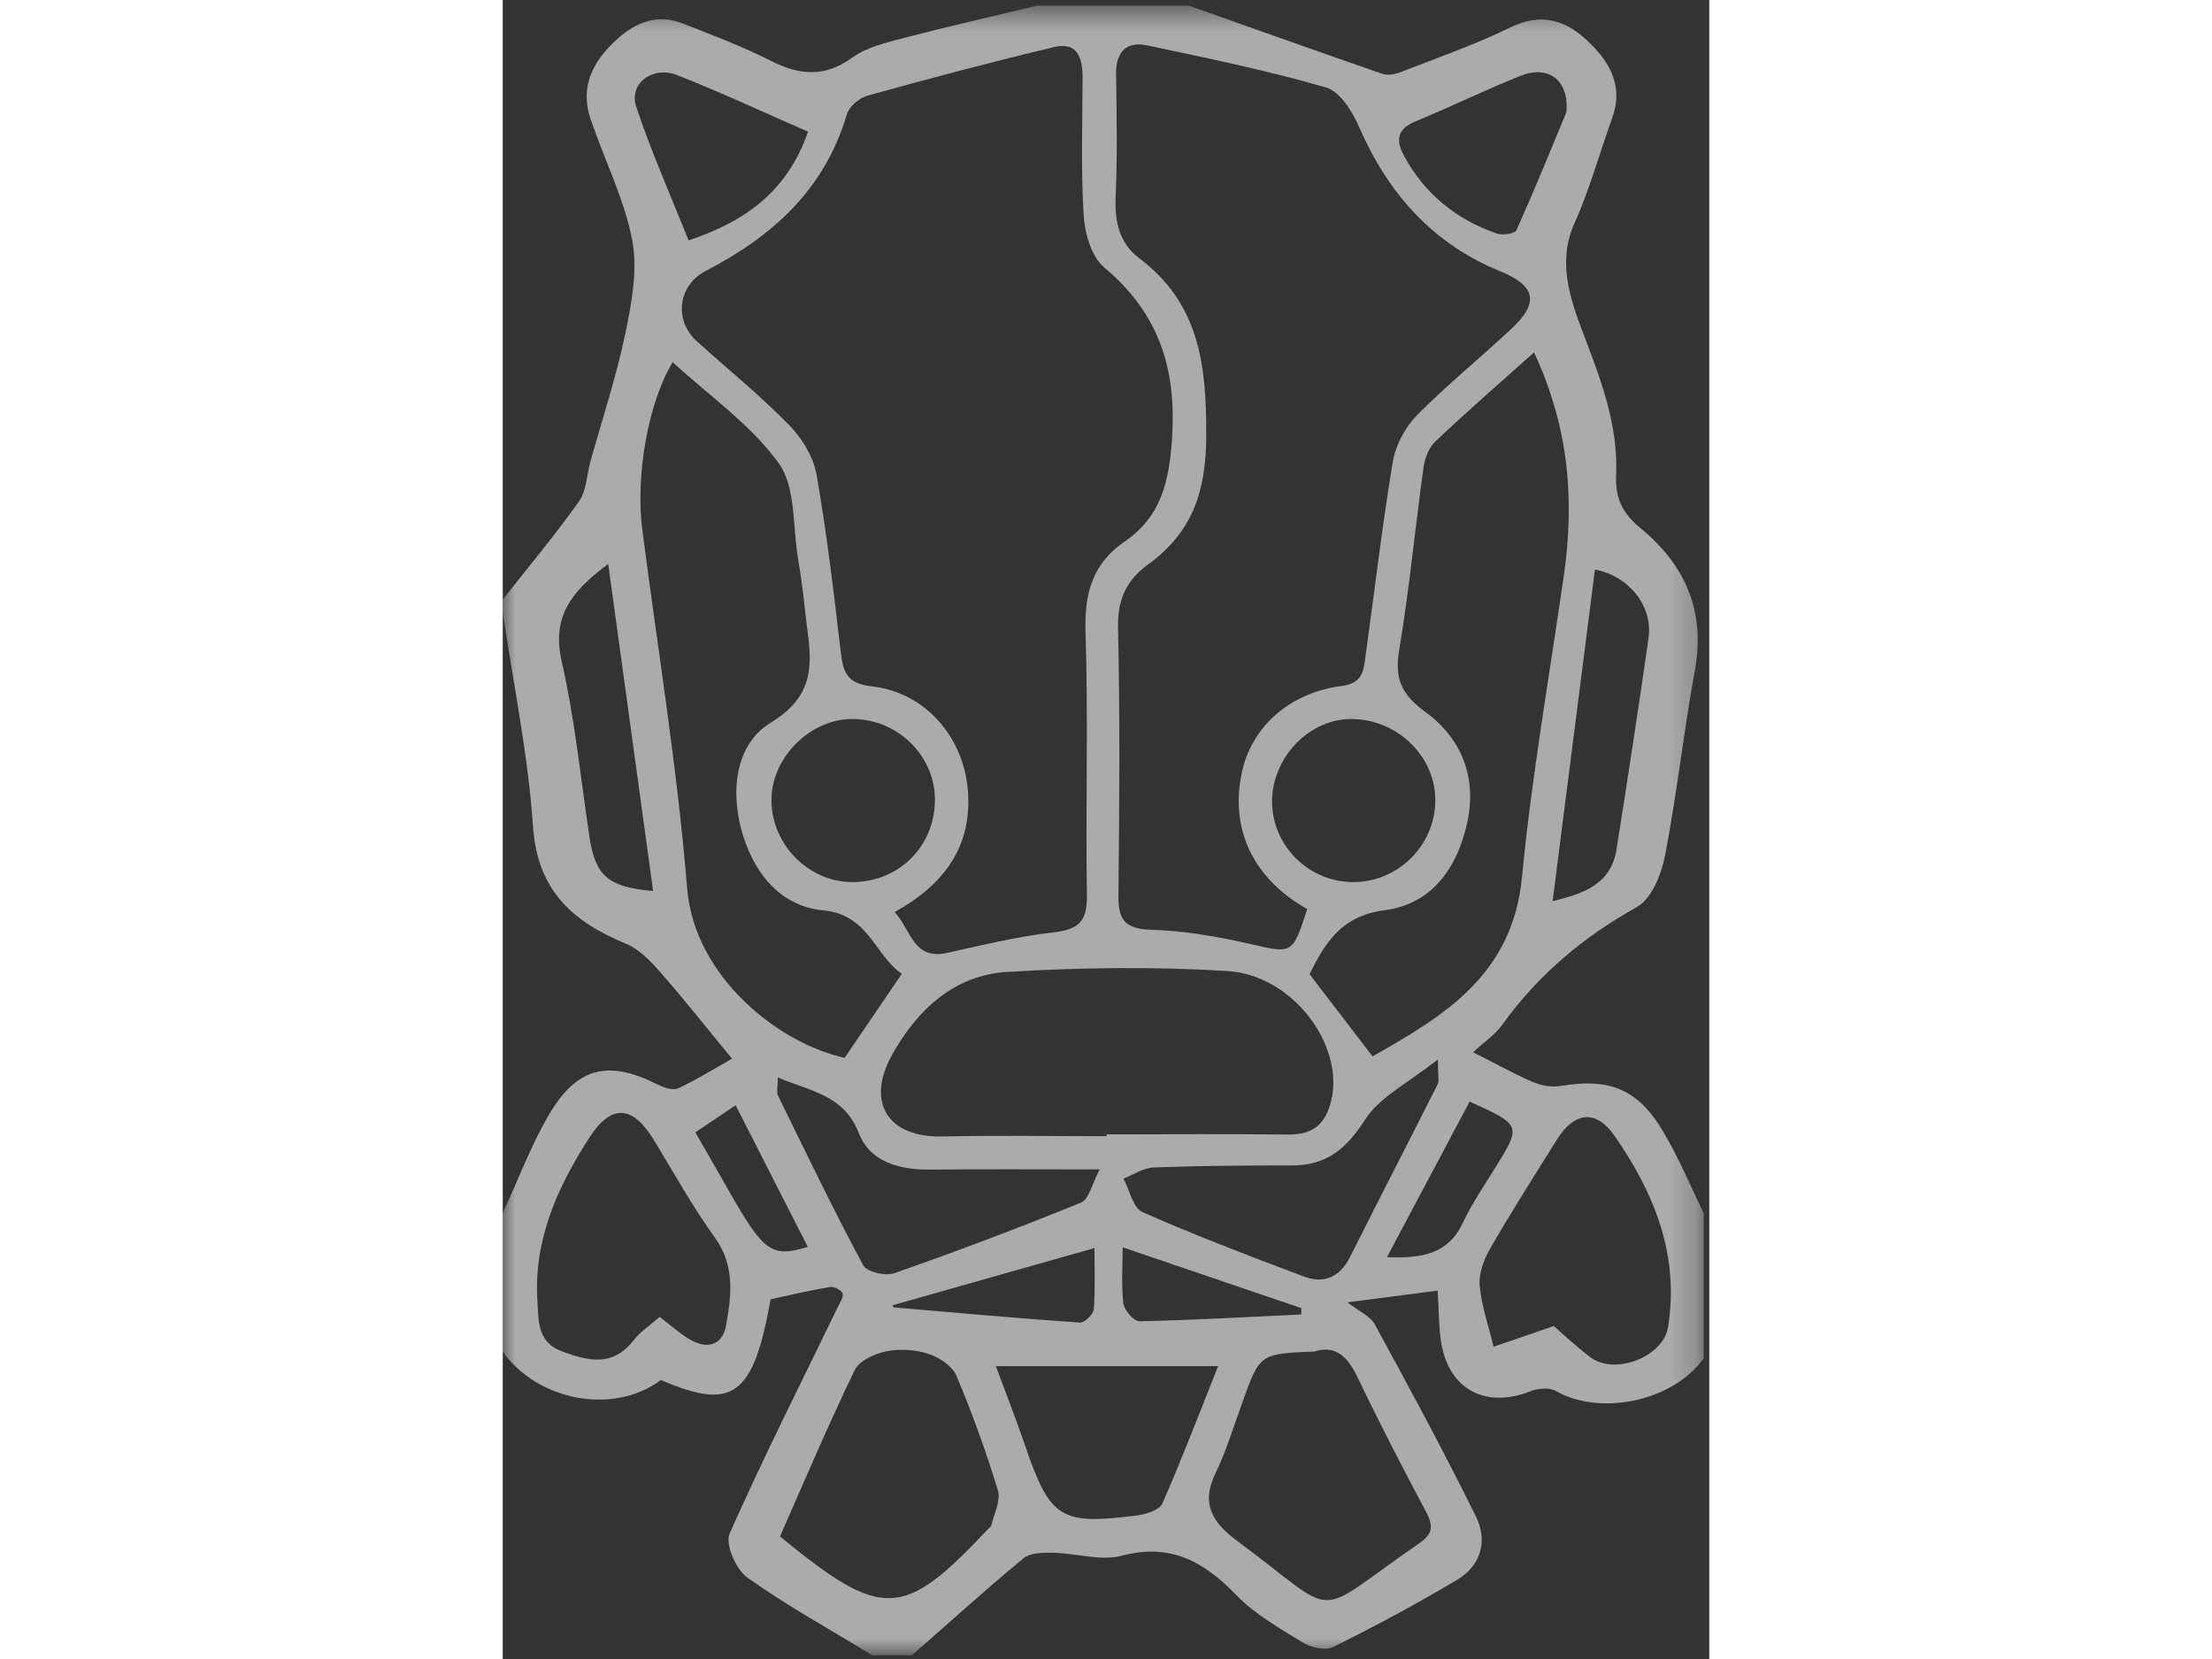 <svg viewBox="0 0 48 66" width="56" height="42"  xmlns="http://www.w3.org/2000/svg" xmlns:xlink="http://www.w3.org/1999/xlink"><rect x="0" y="0" width="48" height="66" fill="#333333" stroke="none"/><defs><path id="0" d="m0 66.15v-65.62h47.776v65.62h-47.776"/><mask id="1" fill="#fff"><use xlink:href="#0"/></mask></defs><g fill="none" fill-rule="evenodd" opacity=".614"><path d="m7.662 45.35c2.628 4.517 2.624 5.127 4.473 4.553-.945-1.849-1.874-3.679-2.87-5.634-.584.393-1.066.717-1.602 1.08m17 4.572c0 .768-.059 1.51.029 2.238.033.268.423.709.639.706 2.146-.048 4.293-.169 6.439-.272 0-.085-.004-.169-.004-.254-2.297-.783-4.598-1.562-7.104-2.418m13.804-5.796c-1.095 2.062-2.154 4.054-3.289 6.189 1.419.055 2.433-.129 3.02-1.367.349-.746.816-1.433 1.253-2.135 1.088-1.749 1.092-1.746-.981-2.687m-22.951 8.1c-.029-.055.004.085.048.088 2.466.213 4.932.434 7.398.603.18.015.537-.334.551-.537.062-.831.026-1.669.026-2.426-2.786.79-5.362 1.518-8.02 2.271m26.795-47.46c.114-1.297-.735-1.885-1.823-1.448-1.415.566-2.786 1.239-4.193 1.819-.717.294-.775.746-.456 1.341.82 1.529 2.08 2.551 3.705 3.116.224.077.717.007.779-.132.728-1.624 1.4-3.278 1.988-4.697m-30.17.775c-1.845-.805-3.499-1.577-5.193-2.245-.985-.393-1.951.331-1.643 1.25.595 1.79 1.367 3.521 2.084 5.322 2.312-.775 3.936-1.985 4.752-4.326m-6.163 30.21c-.599-4.359-1.18-8.592-1.786-13.01-1.481 1.095-2.257 2.102-1.849 3.885.522 2.29.753 4.645 1.103 6.975.232 1.536.739 1.999 2.532 2.146m35.785.404c1.294-.305 2.323-.702 2.54-2.051.445-2.797.871-5.601 1.275-8.405.187-1.275-.786-2.484-2.132-2.734-.555 4.359-1.11 8.714-1.683 13.19m-8.03-7.244c-1.698.007-3.175 1.591-3.131 3.359.048 1.731 1.485 3.124 3.223 3.128 1.779.004 3.245-1.444 3.271-3.216.026-1.779-1.521-3.282-3.363-3.271m-19.868 6.487c1.83.018 3.26-1.345 3.322-3.168.062-1.808-1.448-3.326-3.3-3.319-1.654.007-3.172 1.51-3.201 3.172-.033 1.768 1.437 3.297 3.179 3.315m14.59 19.258h-8.842c.426 1.147.805 2.11 1.139 3.091 1.018 2.981 1.404 3.241 4.498 2.845.353-.048.871-.217.985-.47.783-1.782 1.477-3.602 2.22-5.465m8.743-12.205c-1.183.945-2.319 1.492-2.896 2.396-.742 1.165-1.54 1.823-2.907 1.823-1.838 0-3.671.011-5.509.081-.404.015-.798.287-1.198.441.246.459.382 1.165.757 1.334 2.106.93 4.259 1.749 6.417 2.562.79.298 1.43.037 1.834-.764 1.154-2.301 2.337-4.587 3.495-6.887.066-.132.007-.327.007-.985m-26.26.72c0 .397-.059.588.011.724 1.106 2.264 2.198 4.531 3.388 6.748.14.268.893.437 1.242.312 2.495-.875 4.972-1.808 7.42-2.808.316-.125.434-.735.746-1.319-2.492 0-4.616-.015-6.744.007-1.224.011-2.393-.298-2.845-1.459-.577-1.492-1.856-1.639-3.219-2.205m-4.7 9.522c.485.368.842.698 1.253.926.673.375 1.253.18 1.389-.584.213-1.194.364-2.381-.452-3.506-.889-1.235-1.628-2.573-2.422-3.877-.831-1.363-1.68-1.459-2.558-.099-1.264 1.955-2.22 4.05-2.073 6.479.051.827-.022 1.672 1.01 2.047 1.04.382 1.999.595 2.811-.448.261-.338.639-.581 1.044-.937m35.571.364c.338.294.871.798 1.455 1.242.967.735 2.907-.018 3.091-1.205.459-2.863-.555-5.344-2.139-7.615-.735-1.058-1.595-.937-2.279.154-.9 1.441-1.816 2.874-2.664 4.348-.25.43-.452.985-.415 1.459.077.827.36 1.632.555 2.44.728-.25 1.455-.496 2.396-.823m-9.519 1.014c-2.179.088-2.176.092-2.867 2.01-.345.945-.628 1.915-1.066 2.815-.61 1.246-.121 1.985.878 2.727 4.197 3.105 2.83 3.098 7.192.099.584-.397.595-.709.298-1.275-.941-1.771-1.863-3.554-2.731-5.366-.39-.812-.875-1.279-1.705-1.01m-21.264 7.358c4.076 3.333 4.892 3.297 8.243-.261.059-.066.151-.121.169-.198.107-.456.379-.978.257-1.374-.47-1.544-1.022-3.069-1.646-4.553-.165-.39-.676-.735-1.103-.875-.522-.169-1.147-.213-1.683-.107-.463.096-1.08.371-1.261.742-1.044 2.157-1.981 4.366-2.977 6.626m13-15.924v-.074c2.407 0 4.811-.022 7.214.007 1.01.015 1.51-.434 1.727-1.393.489-2.205-1.555-4.95-4.146-5.112-2.911-.18-5.851-.14-8.761.037-2.121.125-3.594 1.529-4.587 3.322-1.044 1.893-.121 3.271 1.996 3.223 2.187-.048 4.37-.011 6.556-.011m-8.151-6.465c-1.04-.676-1.312-2.345-3.098-2.514-1.68-.158-2.701-1.382-3.201-2.925-.551-1.709-.364-3.671 1.088-4.55 2.051-1.239 1.533-2.797 1.36-4.454-.07-.691-.162-1.386-.279-2.069-.217-1.29-.081-2.841-.768-3.796-1.11-1.54-2.767-2.683-4.219-4.02-.989 1.635-1.481 4.535-1.209 6.656.614 4.763 1.397 9.508 1.786 14.285.287 3.495 3.62 6.159 6.266 6.733.742-1.092 1.47-2.161 2.275-3.344m25.15-24.719c-1.419 1.268-2.694 2.378-3.921 3.539-.261.243-.423.669-.474 1.029-.338 2.422-.566 4.862-.97 7.273-.191 1.136.088 1.768 1.044 2.466 1.422 1.033 2.058 2.584 1.665 4.392-.39 1.804-1.404 3.249-3.275 3.491-1.746.224-2.389 1.316-2.999 2.547.845 1.103 1.632 2.128 2.506 3.271 2.859-1.621 5.571-3.249 5.943-7.126.386-3.995 1.084-7.96 1.657-11.937.437-2.999.239-5.91-1.176-8.945m-9.02 22.15c-.162-.099-.342-.202-.515-.32-1.79-1.235-2.528-3.039-2.091-5.112.382-1.804 1.874-3.175 3.976-3.447.816-.107.864-.577.941-1.143.36-2.598.662-5.204 1.092-7.788.11-.662.503-1.374.974-1.856 1.198-1.209 2.528-2.282 3.767-3.447 1.114-1.047.911-1.698-.478-2.268-2.679-1.092-4.454-3.094-5.601-5.726-.268-.617-.761-1.419-1.312-1.58-2.33-.676-4.719-1.165-7.097-1.672-.878-.187-1.283.268-1.264 1.176.026 1.617.055 3.238-.018 4.851-.04.992.151 1.845.945 2.44 2.393 1.804 2.668 4.252 2.661 7.05-.004 2.231-.555 3.859-2.33 5.141-.816.588-1.202 1.367-1.18 2.462.077 3.543.059 7.086.015 10.625-.015.97.187 1.397 1.279 1.433 1.345.037 2.698.276 4.01.577 1.628.368 1.635.419 2.223-1.4m-16.413.121c.658.706.728 1.929 2.098 1.621 1.404-.312 2.811-.654 4.23-.816.989-.11 1.334-.441 1.319-1.459-.055-3.495.059-6.997-.055-10.492-.051-1.529.276-2.712 1.551-3.591 1.455-1 1.775-2.367 1.893-4.123.18-2.811-.548-4.98-2.705-6.792-.503-.426-.768-1.349-.812-2.062-.114-1.83-.048-3.671-.044-5.509 0-.757-.213-1.408-1.11-1.194-2.495.592-4.972 1.25-7.446 1.937-.327.088-.731.434-.823.746-.878 2.984-2.955 4.851-5.612 6.226-1.11.577-1.272 1.963-.364 2.789 1.231 1.114 2.525 2.161 3.682 3.344.511.522.963 1.261 1.088 1.963.415 2.367.695 4.756.974 7.144.096.801.309 1.187 1.242 1.29 2.076.232 3.609 1.974 3.8 4.072.209 2.279-.93 3.804-2.907 4.906m5.671-36.06h6.04c2.562.908 5.123 1.823 7.692 2.712.217.074.518.015.746-.077 1.463-.566 2.947-1.088 4.359-1.775 1.176-.573 2.121-.316 2.992.481.911.834 1.521 1.808 1.044 3.131-.5 1.397-.893 2.837-1.499 4.186-.702 1.551-.147 3.061.338 4.348.706 1.863 1.408 3.66 1.319 5.667-.04.915.25 1.521.967 2.11 1.775 1.452 2.602 3.304 2.165 5.667-.448 2.444-.713 4.925-1.187 7.365-.143.742-.533 1.716-1.117 2.043-2.135 1.191-3.925 2.694-5.351 4.675-.294.412-.75.713-1.165 1.103.93.467 1.639.867 2.385 1.187.331.14.746.213 1.092.154 1.94-.323 3.065.107 4.076 1.801.621 1.04 1.088 2.168 1.621 3.26v5.774c-1.224 1.709-4.105 2.315-5.895 1.294-.257-.143-.717-.099-1.014.022-1.849.72-3.33-.143-3.565-2.139-.07-.628-.074-1.264-.11-1.871-1.242.162-2.363.305-3.591.467.459.356.911.544 1.092.882 1.378 2.528 2.749 5.057 4.02 7.637.474.956.213 1.948-.746 2.517-1.602.956-3.252 1.841-4.925 2.672-.305.154-.878.033-1.205-.169-.926-.566-1.904-1.121-2.653-1.889-1.29-1.338-2.617-2.084-4.568-1.569-.838.224-1.812-.103-2.723-.118-.401-.011-.915 0-1.191.228-1.507 1.246-2.955 2.562-4.425 3.848h-1.577c-1.669-1.014-3.385-1.963-4.976-3.091-.448-.32-.886-1.33-.702-1.746 1.349-3.047 2.856-6.02 4.307-9.02.085-.176.239-.408.187-.54-.055-.136-.342-.279-.5-.254-.772.129-1.533.312-2.363.489-.684 3.84-1.488 4.458-4.362 3.212-1.863 1.397-4.873.856-6.292-1.125v-5.513c.599-1.297 1.099-2.646 1.812-3.877 1.128-1.944 2.389-2.234 4.359-1.235.243.125.61.243.82.14.761-.356 1.477-.805 2.128-1.172-.956-1.158-1.86-2.308-2.822-3.407-.393-.448-.853-.941-1.386-1.161-2.121-.878-3.535-2.11-3.708-4.664-.195-2.852-.783-5.678-1.202-8.512v-.526c1.018-1.294 2.076-2.558 3.03-3.899.298-.419.305-1.044.452-1.573.474-1.705 1.033-3.388 1.393-5.116.254-1.216.5-2.543.268-3.73-.32-1.646-1.117-3.201-1.657-4.811-.43-1.283.103-2.29 1.044-3.146.768-.698 1.624-1.036 2.639-.636 1.172.463 2.359.908 3.48 1.474 1.147.584 2.143.68 3.252-.118.581-.419 1.352-.599 2.065-.786 1.757-.459 3.528-.86 5.296-1.283" fill="#f5f5f5" mask="url(#1)" transform="translate(0-.3)"/></g></svg>